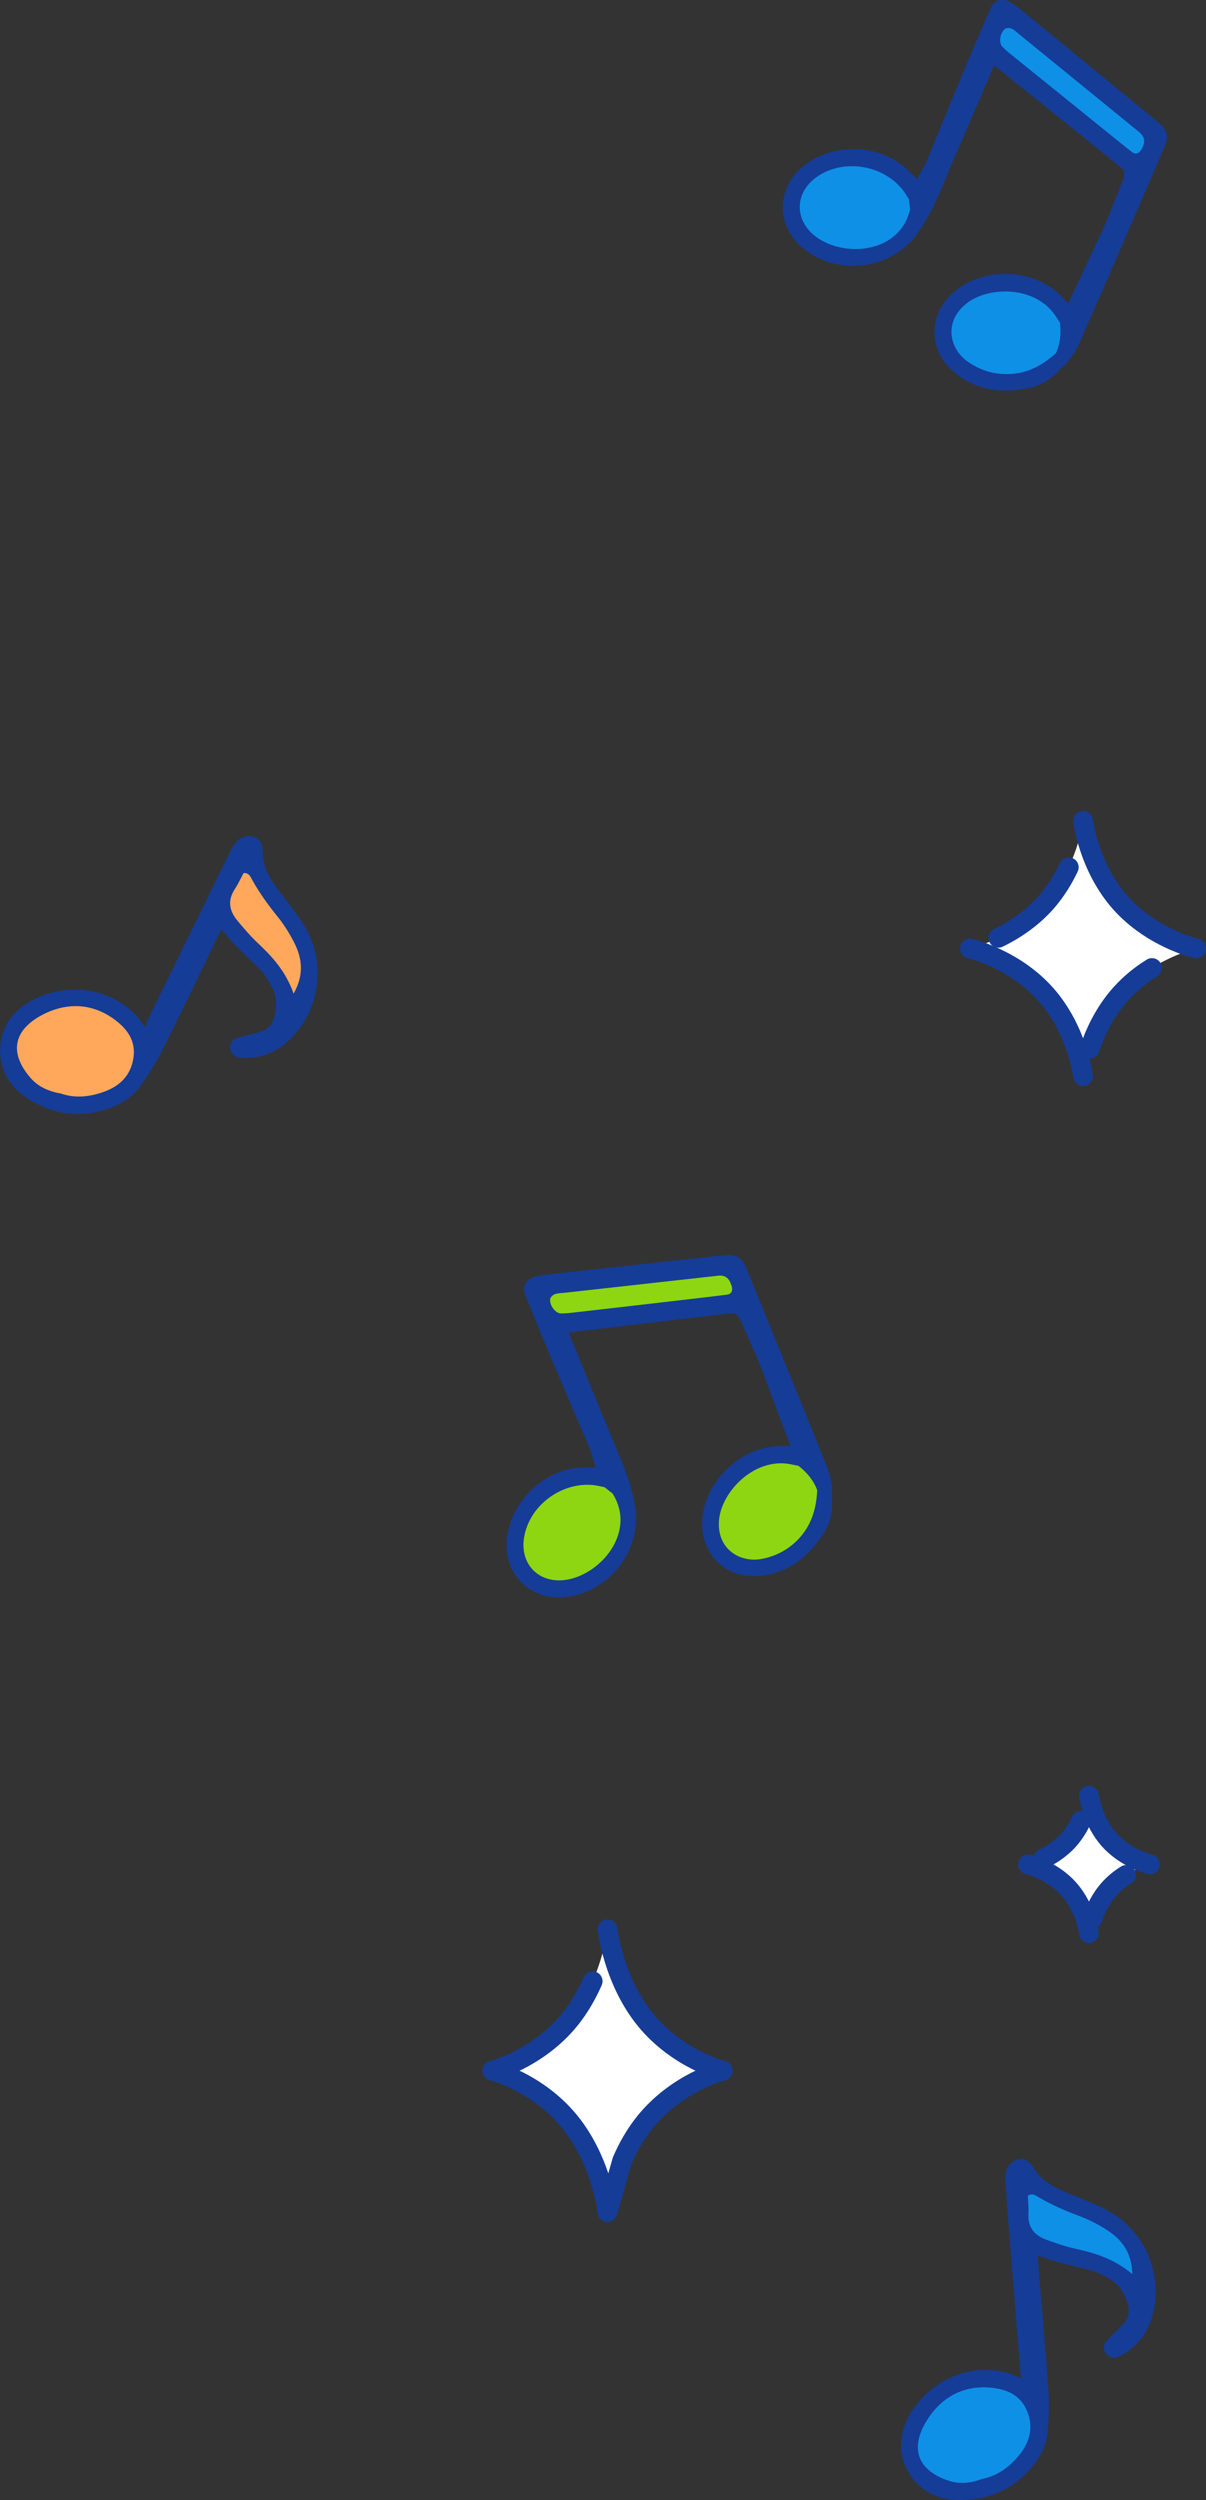 <?xml version="1.0" encoding="UTF-8"?>
<svg id="_レイヤー_2" data-name="レイヤー 2" xmlns="http://www.w3.org/2000/svg" width="103.98" height="215.46" viewBox="0 0 103.98 215.46">
  <rect x="0" y="0" width="103.98" height="215.46" fill="#333333" stroke="none"/>
  <defs>
    <style>
      .cls-1 {
        fill: #153c96;
      }

      .cls-1, .cls-2, .cls-3, .cls-4, .cls-5 {
        stroke-width: 0px;
      }

      .cls-2 {
        fill: #ffa75a;
      }

      .cls-3 {
        fill: #0f90e7;
      }

      .cls-4 {
        fill: #fff;
      }

      .cls-6 {
        fill: none;
        stroke: #153c96;
        stroke-linecap: round;
        stroke-linejoin: round;
        stroke-width: 1.7px;
      }

      .cls-5 {
        fill: #8ed612;
      }
    </style>
  </defs>
  <g id="LP">
    <g>
      <g>
        <path class="cls-4" d="M42.45,178.45s3.88.98,6.66,4.39,3.27,7.8,3.27,7.8c0,0,.49-4.39,3.27-7.8,2.78-3.41,6.66-4.39,6.66-4.39,0,0-3.88-.98-6.66-4.39-2.78-3.41-3.27-7.8-3.27-7.8,0,0-.49,4.39-3.27,7.8s-6.66,4.39-6.66,4.39Z"/>
        <path class="cls-6" d="M62.31,178.45s-3.88-.98-6.66-4.39c-2.78-3.41-3.27-7.8-3.27-7.8"/>
        <path class="cls-6" d="M62.31,178.45s-3.88.98-6.66,4.39c-.88,1.08-1.53,2.26-2.01,3.37l-1.26,4.43s-.49-4.39-3.27-7.8-6.66-4.39-6.66-4.39"/>
        <path class="cls-6" d="M51.1,170.74c-.48,1.09-1.12,2.25-1.99,3.32-2.78,3.41-6.66,4.39-6.66,4.39"/>
      </g>
      <g>
        <path class="cls-4" d="M103.13,81.74s-3.81-.88-6.54-3.96c-2.73-3.08-3.21-7.04-3.21-7.04,0,0-.48,3.96-3.21,7.04-2.73,3.08-6.54,3.96-6.54,3.96,0,0,3.81.88,6.54,3.96,2.73,3.08,3.21,7.04,3.21,7.04,0,0,.48-3.96,3.21-7.04s6.54-3.96,6.54-3.96Z"/>
        <path class="cls-6" d="M83.63,81.74s3.81.88,6.54,3.96c2.73,3.08,3.21,7.04,3.21,7.04"/>
        <path class="cls-6" d="M103.13,81.74s-3.81-.88-6.54-3.96c-2.73-3.08-3.21-7.04-3.21-7.04"/>
        <path class="cls-6" d="M92.15,74.74c-.47,1-1.11,2.06-1.97,3.04-1.3,1.46-2.84,2.43-4.1,3.04"/>
        <path class="cls-6" d="M93.96,90.37c.46-1.37,1.26-3.13,2.63-4.67.85-.96,1.81-1.71,2.73-2.28"/>
      </g>
      <g>
        <path class="cls-4" d="M99.15,160.67s-2.06-.48-3.53-2.14c-1.47-1.66-1.73-3.79-1.73-3.79,0,0-.26,2.14-1.73,3.79-1.47,1.66-3.53,2.14-3.53,2.14,0,0,2.06.48,3.53,2.14,1.47,1.66,1.73,3.79,1.73,3.79,0,0,.26-2.14,1.73-3.79,1.47-1.66,3.53-2.14,3.53-2.14Z"/>
        <path class="cls-6" d="M88.63,160.67s2.06.48,3.53,2.14c1.47,1.66,1.73,3.79,1.73,3.79"/>
        <path class="cls-6" d="M99.15,160.67s-2.06-.48-3.53-2.14c-1.47-1.66-1.73-3.79-1.73-3.79"/>
        <path class="cls-6" d="M93.22,156.9c-.25.54-.6,1.11-1.06,1.64-.7.79-1.53,1.31-2.21,1.64"/>
        <path class="cls-6" d="M94.2,165.33c.25-.74.68-1.69,1.42-2.52.46-.52.98-.92,1.47-1.23"/>
      </g>
      <g>
        <path class="cls-1" d="M6,95.98c-1.13-.12-2.25-.5-3.35-1.14-1.81-1.04-2.74-2.69-2.63-4.62.11-1.86,1.21-3.33,3.19-4.23,1.24-.57,2.69-.8,4.07-.66,1.85.2,3.47,1.03,4.68,2.42.11.13.2.27.29.42.1.16.17.28.26.35,0-.03.02-.07.03-.11.03-.12.07-.24.12-.35,1.62-3.3,3.24-6.6,4.85-9.91l1.78-3.65c.24-.49.48-.98.74-1.46.38-.69.93-1.04,1.55-.99h0c1.04.11,1.06,1.06,1.07,1.47.03,1.28.69,2.28,1.42,3.27.22.3.44.59.67.88.52.67,1.06,1.37,1.51,2.12,1.87,3.1,1.4,7.08-1.14,9.68-1.25,1.28-2.77,1.84-4.53,1.67-.36-.04-.66-.4-.73-.71-.06-.3.11-.83.5-.95.41-.12.83-.23,1.25-.34.25-.06.49-.12.74-.19.77-.21,1.2-.69,1.36-1.53.18-.93.09-1.7-.26-2.35-.28-.52-.57-1.02-.93-1.41-.37-.39-.76-.77-1.15-1.14-.77-.75-1.56-1.51-2.23-2.41-.21.28-.34.57-.48.87l-.99,2.05c-1.23,2.55-2.47,5.1-3.74,7.63-.55,1.09-1.24,2.12-1.84,2.97-.49.7-1.23,1.27-2.19,1.69-1.28.57-2.6.78-3.91.64Z"/>
        <path class="cls-2" d="M5.25,94.24c-1.05-.18-1.95-.58-2.62-1.35-1.85-2.13-1.44-4.03.78-5.3,2.07-1.18,4.38-1.26,6.45.26,1.07.78,1.86,1.81,1.65,3.28-.21,1.51-1.14,2.45-2.52,2.95-1.24.45-2.51.59-3.74.16Z"/>
        <path class="cls-2" d="M25.32,85.64c-.71-2-1.9-3.25-3.18-4.45-.6-.57-1.14-1.21-1.67-1.85-.7-.84-.87-1.73-.23-2.71.29-.44.51-.92.76-1.39.5-.04.61.36.79.67.6,1.06,1.3,2.04,2.07,2.99.57.7,1.07,1.48,1.48,2.28.68,1.33.93,2.73-.02,4.45Z"/>
      </g>
      <g>
        <path class="cls-1" d="M48.67,137.65c-.15.01-.3.02-.45.02-1.29.01-2.47-.46-3.32-1.35-.85-.89-1.29-2.1-1.22-3.41.16-3.14,2.82-6,5.93-6.39.1-.01.2-.02.29-.03.44-.04.9-.04,1.36-.04.03,0,.07,0,.1,0l-.5-1.6-1.02-2.38c-.83-1.94-1.66-3.87-2.48-5.81-.49-1.17-.97-2.34-1.45-3.51l-.58-1.43c-.18-.44-.19-.8-.03-1.11.16-.31.48-.51.97-.62.3-.06.59-.12.89-.15,4.8-.53,14.65-1.6,14.65-1.6.18-.02.36-.04.54-.06s.37-.02.56-.02c.58,0,1.06.31,1.3.83.12.27.24.53.35.8l1.59,3.91c1.54,3.77,3.08,7.54,4.59,11.32l.19.46c.46,1.12.94,2.27.79,3.61.23,2.04-.87,3.5-1.98,4.67-1.14,1.2-2.63,1.91-4.3,2.05,0,0-.2.01-.2.01-1.33.07-2.55-.37-3.43-1.26-.9-.91-1.35-2.17-1.27-3.55.19-3.18,3.04-6.09,6.22-6.36.44-.04.87-.03,1.36-.03,0,0,.02,0,.03,0l-2.65-7.08-.48-1.1c-.37-.86-.75-1.72-1.13-2.57q-.33-.73-.82-.69l-.27.03c-2.88.33-5.76.67-8.65,1.01l-5.07.61c.02.23.11.44.24.73.05.11.1.22.15.33l.08.19c1.26,3.11,2.56,6.32,3.89,9.46.77,1.81,1.21,3.34,1.4,4.8.23,3.67-2.59,6.99-6.15,7.29ZM51.73,128.86c-.43.13-.86.19-1.29.25-.56.08-1.09.15-1.57.38-1.67.82-2.8,2.44-2.65,3.79.11.95.63,1.5,1.64,1.73.19.04.39.06.62.04,1.18-.1,2.64-1.06,3.47-2.28.46-.68.4-1.4.33-2.23-.03-.36-.06-.72-.05-1.1l-.03-.03c-.16-.17-.33-.34-.47-.55ZM66.94,127.22c-1.87.31-3.55,1.85-3.84,3.51-.14.83.02,1.54.44,2,.4.43.99.63,1.71.57.11,0,.22-.02.34-.05,1.65-.3,2.82-1.35,3.56-3.19.06-.15.09-.33.13-.53.05-.28.11-.58.25-.87-.13-.19-.28-.37-.44-.56-.24-.28-.5-.59-.69-.95-.11.03-.23.05-.35.06-.19.02-.38,0-.57,0-.15,0-.3-.01-.45,0h-.09Z"/>
        <path class="cls-5" d="M70.46,128.39c-.07,1.76-.58,3.32-1.93,4.55-.82.74-1.76,1.19-2.82,1.4-1.88.38-3.97-.84-3.71-3.4.23-2.31,2.83-5.13,5.8-4.81.35.04.69.13,1.04.19.71.56,1.29,1.22,1.61,2.08Z"/>
        <path class="cls-5" d="M52.83,128.73c1.97,3.15-.76,6.66-3.67,7.35-2.5.59-4.42-1.15-3.96-3.67.49-2.74,3.32-4.78,6.1-4.41.28.04.55.11.83.17.24.19.47.37.71.56Z"/>
        <path class="cls-5" d="M63.05,110.72c.17.46.04.8-.35.85-.91.12-1.83.22-2.74.33-3.52.41-7.04.82-10.56,1.22-.35.04-.71.08-1.06.07-.47-.02-.99-.74-.9-1.25.03-.16.23-.35.4-.41.26-.09.55-.09.84-.12,4.23-.47,8.45-.94,12.68-1.41.21-.02.42-.05.63-.07.6-.04.91.31,1.05.8Z"/>
      </g>
      <g>
        <path class="cls-1" d="M69.18,21.36c-.11-.1-.22-.2-.33-.31-.91-.91-1.4-2.09-1.36-3.31.04-1.23.6-2.39,1.58-3.26,2.35-2.08,6.26-2.19,8.72-.24.08.06.15.12.23.19.34.29.65.61.98.94.02.02.05.05.07.07l.8-1.48.98-2.4c.8-1.95,1.6-3.89,2.41-5.84.49-1.17.99-2.33,1.49-3.49l.61-1.42c.19-.44.44-.7.77-.8.34-.1.7-.02,1.12.26.25.17.5.34.73.53,3.74,3.06,11.4,9.34,11.4,9.34.14.11.28.23.41.34s.28.25.41.38c.4.42.52.97.31,1.51-.1.27-.21.54-.33.81l-1.67,3.87c-1.61,3.74-3.23,7.48-4.87,11.21l-.2.45c-.48,1.11-.97,2.26-2.03,3.09-1.3,1.59-3.11,1.83-4.72,1.86-1.65.03-3.2-.54-4.47-1.63,0,0-.15-.13-.15-.13-.98-.9-1.52-2.08-1.5-3.33.02-1.28.6-2.49,1.65-3.39,2.41-2.09,6.48-2.1,8.9-.01.33.29.63.6.97.95,0,0,.01.01.02.02l3.2-6.85.45-1.11c.35-.87.7-1.73,1.04-2.61q.29-.75-.08-1.07l-.21-.18c-2.26-1.83-4.52-3.64-6.78-5.46l-3.98-3.19c-.15.17-.24.39-.35.68-.04.11-.08.23-.13.34l-.08.19c-1.34,3.08-2.72,6.26-4.03,9.4-.76,1.82-1.54,3.2-2.45,4.36-2.46,2.73-6.8,3.04-9.51.71ZM77.6,17.39c-.39-.21-.74-.48-1.08-.74-.45-.35-.87-.67-1.37-.85-1.75-.62-3.71-.29-4.56.76-.6.74-.63,1.5-.09,2.38.1.16.24.32.4.47.9.78,2.61,1.14,4.06.88.81-.15,1.28-.7,1.82-1.33.23-.27.47-.55.75-.81v-.04c0-.23.02-.48.07-.72ZM89.42,27.09c-1.53-1.12-3.81-1.24-5.19-.28-.69.48-1.08,1.09-1.12,1.72-.03.58.24,1.14.8,1.62.08.07.17.14.27.21,1.38.97,2.93,1.07,4.77.31.15-.06.3-.17.47-.28.23-.16.49-.33.79-.43.05-.22.07-.46.09-.71.04-.37.07-.77.2-1.16-.1-.06-.2-.13-.29-.21-.14-.12-.27-.27-.4-.41-.1-.11-.2-.22-.31-.32l-.07-.06Z"/>
        <path class="cls-3" d="M91.05,30.43c-1.3,1.18-2.77,1.91-4.6,1.8-1.1-.06-2.08-.43-2.97-1.03-1.58-1.07-2.18-3.42-.17-5.03,1.82-1.46,5.64-1.57,7.49.77.22.28.4.58.59.88.1.9.04,1.78-.35,2.61Z"/>
        <path class="cls-3" d="M78.46,18.08c-.87,3.61-5.29,4.12-7.82,2.52-2.17-1.37-2.27-3.96-.15-5.4,2.3-1.56,5.74-.98,7.42,1.27.17.22.3.47.46.71.03.3.07.6.1.89Z"/>
        <path class="cls-3" d="M98.47,12.77c-.21.45-.54.58-.85.35-.73-.56-1.44-1.15-2.16-1.73-2.76-2.23-5.51-4.45-8.27-6.68-.27-.22-.55-.45-.79-.71-.31-.35-.17-1.22.27-1.52.14-.09.42-.08.58,0,.25.12.45.34.67.51,3.3,2.69,6.59,5.37,9.89,8.06.16.13.33.26.49.41.44.4.42.86.17,1.31Z"/>
      </g>
      <g>
        <path class="cls-1" d="M86.27,214.72c-1.03.47-2.19.72-3.46.73-2.09.02-3.73-.91-4.62-2.64-.85-1.66-.65-3.48.59-5.27.78-1.12,1.9-2.06,3.17-2.64,1.7-.78,3.52-.88,5.26-.31.16.05.31.13.46.21.17.09.29.15.4.17,0-.03-.02-.07-.03-.11-.03-.12-.06-.25-.07-.36-.28-3.67-.58-7.33-.87-11l-.32-4.05c-.05-.54-.09-1.09-.11-1.63-.02-.78.27-1.37.83-1.64h0c.95-.44,1.45.37,1.67.72.68,1.09,1.75,1.61,2.89,2.09.34.14.68.28,1.02.42.79.32,1.61.64,2.38,1.06,3.19,1.72,4.81,5.38,3.95,8.91-.42,1.73-1.45,3-3.05,3.75-.33.15-.77,0-.98-.24-.2-.23-.33-.77-.05-1.07.29-.32.6-.62.91-.93.18-.18.36-.36.54-.54.56-.57.68-1.21.39-2.01-.32-.89-.79-1.51-1.42-1.89-.51-.3-1.01-.59-1.52-.74-.52-.15-1.04-.27-1.57-.4-1.04-.25-2.11-.51-3.15-.94-.04.34,0,.66.03.99l.19,2.27c.24,2.82.47,5.64.67,8.47.08,1.22.01,2.45-.07,3.49-.07.85-.41,1.71-1.02,2.57-.82,1.14-1.84,2-3.04,2.55Z"/>
        <path class="cls-3" d="M84.74,213.61c-.99.38-1.97.5-2.94.18-2.68-.89-3.3-2.74-2.03-4.96,1.18-2.07,3.13-3.32,5.68-3.06,1.32.13,2.52.61,3.09,1.98.59,1.41.26,2.69-.66,3.82-.83,1.02-1.86,1.78-3.14,2.05Z"/>
        <path class="cls-3" d="M97.63,195.98c-1.63-1.36-3.29-1.83-5-2.21-.81-.18-1.6-.46-2.38-.74-1.03-.36-1.64-1.05-1.58-2.22.03-.53-.03-1.06-.05-1.58.41-.28.71,0,1.02.18,1.06.61,2.16,1.09,3.3,1.52.85.31,1.68.72,2.44,1.21,1.26.8,2.19,1.87,2.25,3.84Z"/>
      </g>
    </g>
  </g>
</svg>